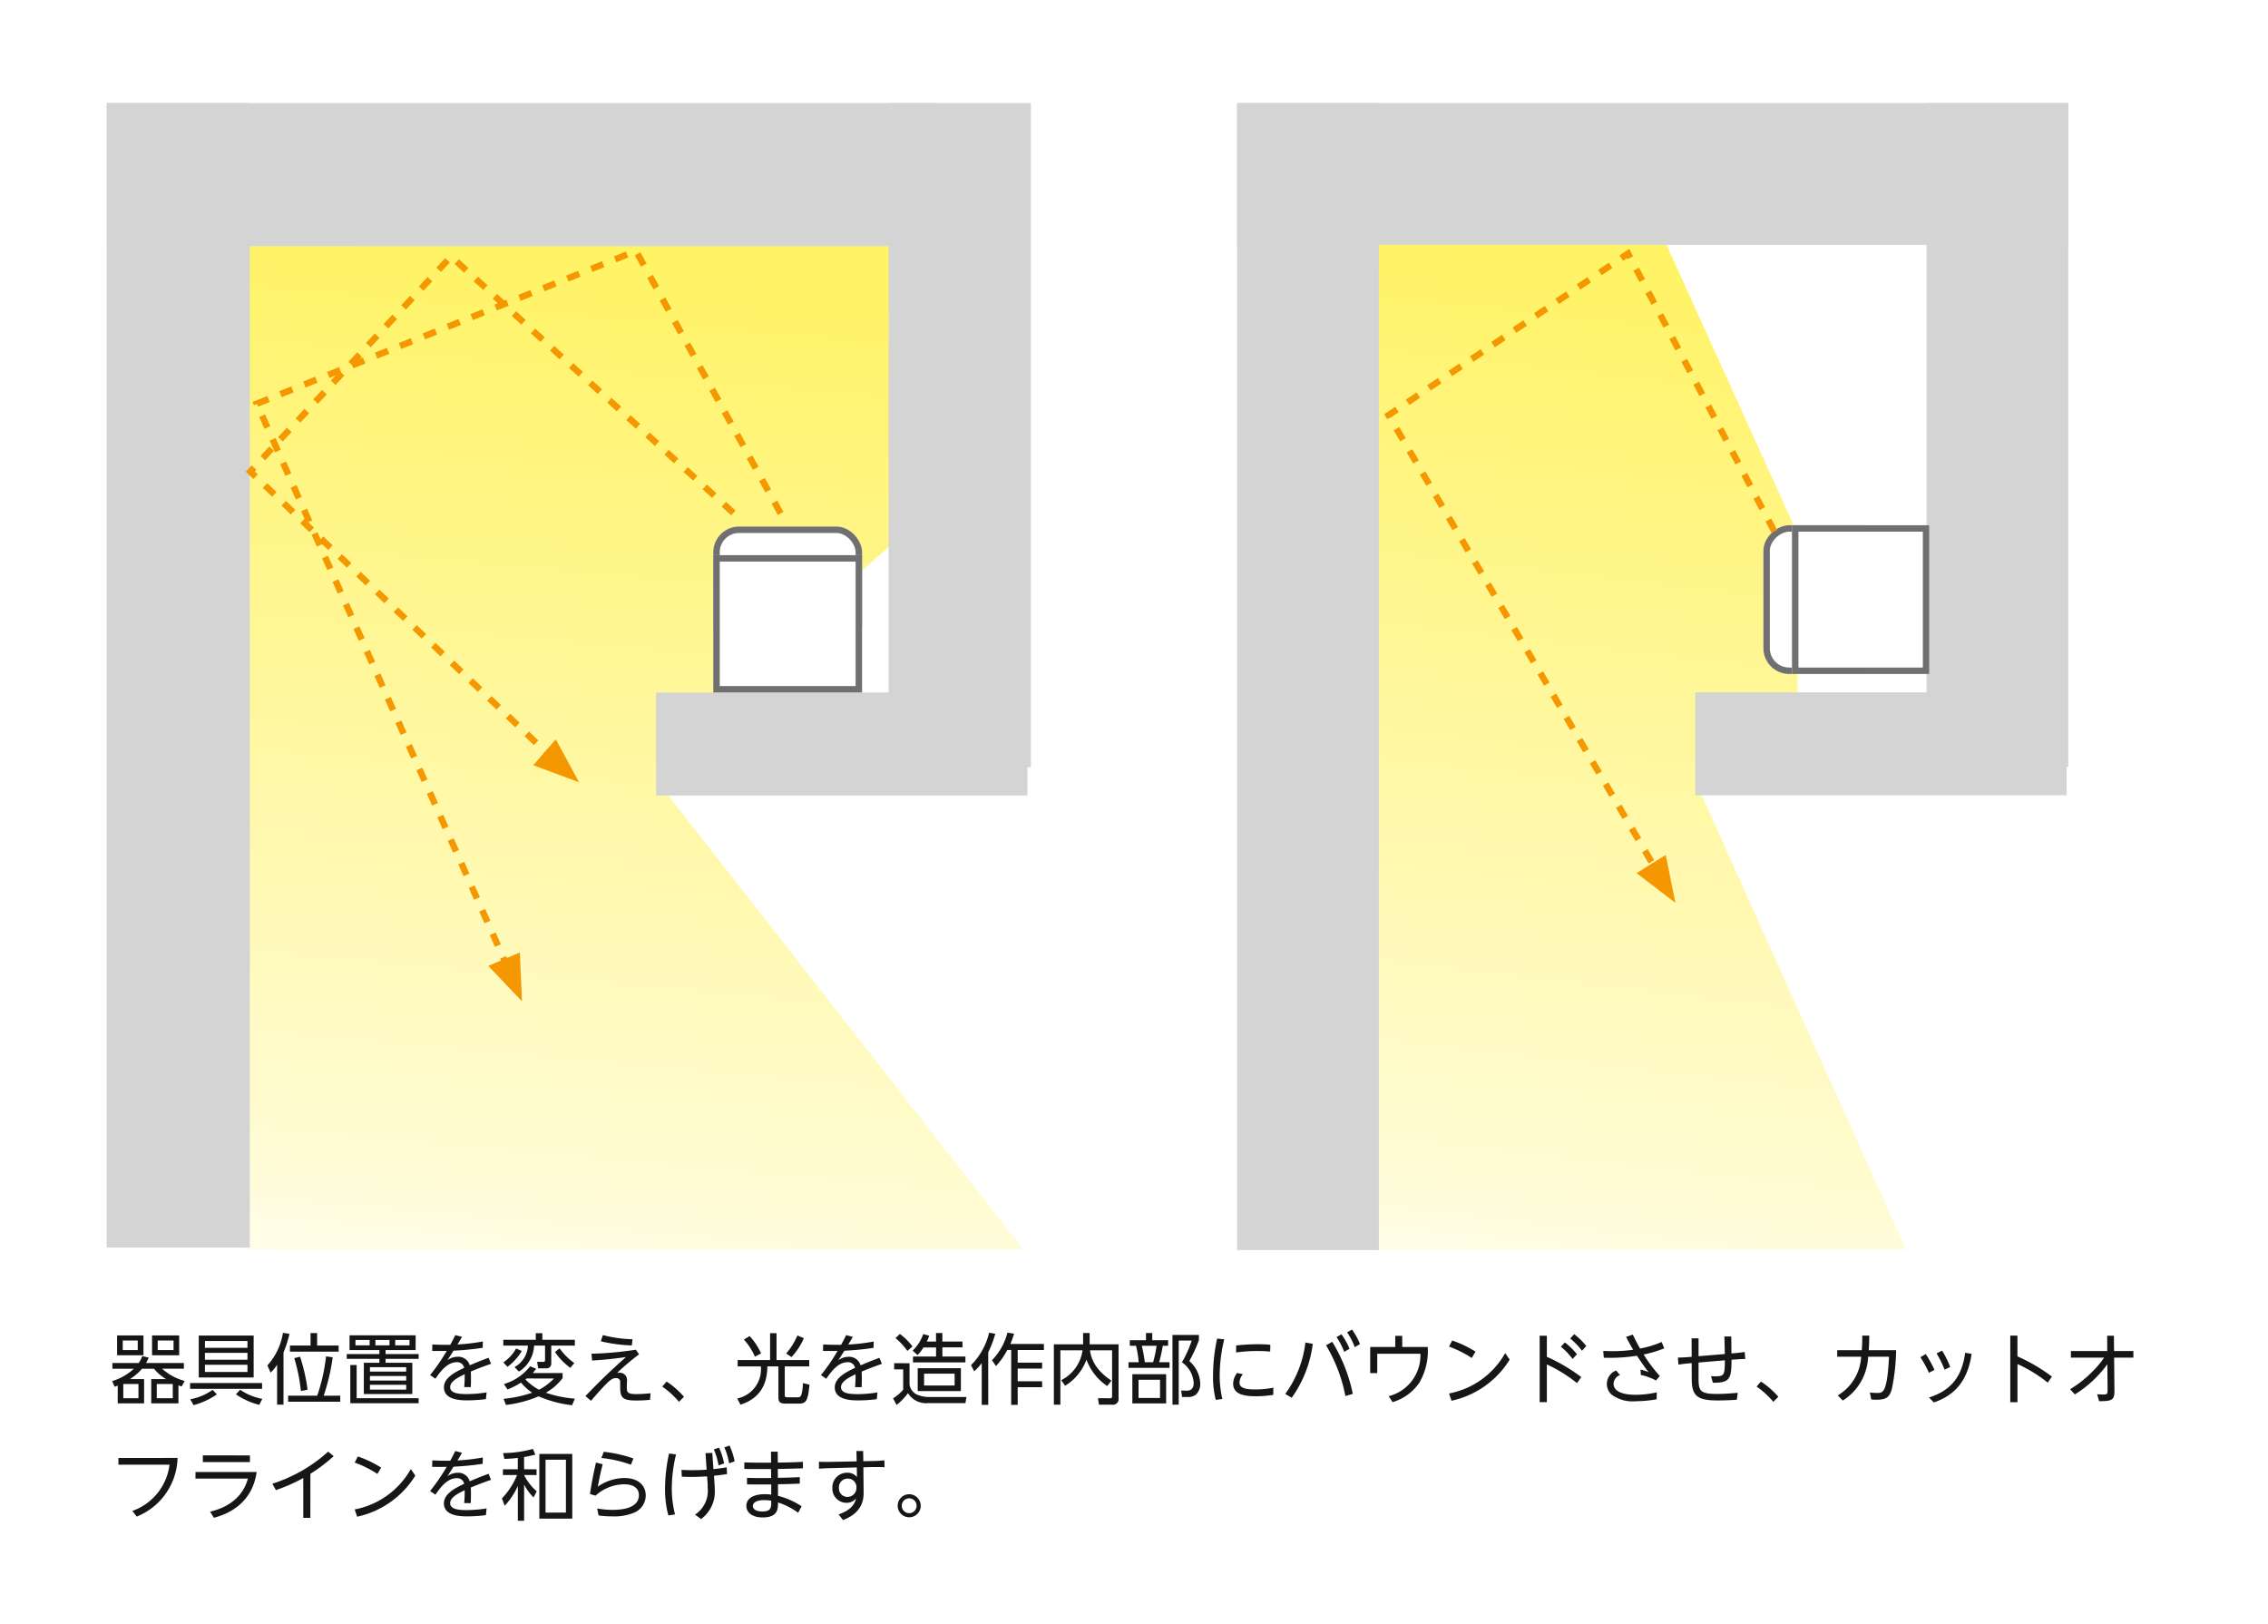 <svg xmlns="http://www.w3.org/2000/svg" xmlns:xlink="http://www.w3.org/1999/xlink" width="352" height="252" viewBox="0 0 352 252">
  <defs>
    <linearGradient id="linear-gradient" x1="0.747" y1="-0.122" x2="0.671" y2="0.969" gradientUnits="objectBoundingBox">
      <stop offset="0" stop-color="#fff"/>
      <stop offset="0.187" stop-color="#fff9b7"/>
      <stop offset="1" stop-color="#ffeb00"/>
    </linearGradient>
  </defs>
  <g id="wall_illust09-sp" transform="translate(-16 -3681)">
    <rect id="長方形_5306" data-name="長方形 5306" width="352" height="252" transform="translate(16 3681)" fill="#fff"/>
    <g id="wall_illust09-sp-2" data-name="wall_illust09-sp" transform="translate(-896.844 -153)">
      <path id="パス_12403" data-name="パス 12403" d="M121.085,159.339V0H0L56.07,71.68V85.794H47.254L15.092,114.2l-3.746,30.081,8.233,15.056Z" transform="translate(1071.693 4027.929) rotate(180)" opacity="0.6" fill="url(#linear-gradient)"/>
      <rect id="長方形_5018" data-name="長方形 5018" width="128.769" height="22.202" transform="translate(929.412 3850)" fill="#d4d4d4"/>
      <rect id="長方形_5047" data-name="長方形 5047" width="57.643" height="15.985" transform="translate(1014.666 3941.471)" fill="#d4d4d4"/>
      <rect id="長方形_5019" data-name="長方形 5019" width="22.202" height="177.613" transform="translate(929.412 3850)" fill="#d4d4d4"/>
      <rect id="長方形_5021" data-name="長方形 5021" width="22.084" height="103.058" transform="translate(1050.761 3850)" fill="#d4d4d4"/>
      <g id="グループ_14383" data-name="グループ 14383" transform="translate(1023.548 3915.717)">
        <g id="長方形_5023" data-name="長方形 5023" transform="translate(0 0)" fill="#fff" stroke="#707070" stroke-width="1">
          <rect width="23.09" height="19.537" rx="4" stroke="none"/>
          <rect x="0.5" y="0.5" width="22.09" height="18.537" rx="3.5" fill="none"/>
        </g>
        <g id="長方形_5022" data-name="長方形 5022" transform="translate(0 4.44)" fill="#fff" stroke="#707070" stroke-width="1">
          <rect width="23.09" height="21.314" stroke="none"/>
          <rect x="0.5" y="0.5" width="22.09" height="20.314" fill="none"/>
        </g>
      </g>
      <g id="グループ_14424" data-name="グループ 14424" transform="translate(952.702 3872.941)">
        <path id="多角形_39" data-name="多角形 39" d="M2.664,0,5.328,7.1H0Z" transform="translate(43.602 115.409) rotate(157)" fill="#f49700"/>
        <path id="パス_12404" data-name="パス 12404" d="M-15575.062-3268.43l-22.451-40.737-58.849,23.713,39.025,87.691" transform="translate(15656.361 3309.167)" fill="none" stroke="#f49700" stroke-width="1" stroke-dasharray="2 2"/>
      </g>
      <g id="グループ_14425" data-name="グループ 14425" transform="translate(951.688 3873.803)">
        <path id="パス_12405" data-name="パス 12405" d="M-15582.527-3268.4l-43.808-39.794-31.168,33.378,46.162,43.794" transform="translate(15657.503 3308.196)" fill="none" stroke="#f49700" stroke-width="1" stroke-dasharray="2"/>
        <path id="多角形_40" data-name="多角形 40" d="M2.664,0,5.328,7.1H0Z" transform="translate(52.773 79.588) rotate(131)" fill="#f49700"/>
      </g>
    </g>
    <g id="wall_illust10-sp" transform="translate(-911.092 -153)">
      <path id="パス_12403-2" data-name="パス 12403" d="M95.673,159.344,94.188,0H0L31.758,70.562,29.19,85.773H16.839v25.268l21.273,46.927Z" transform="translate(1222.929 4027.929) rotate(180)" opacity="0.6" fill="url(#linear-gradient)"/>
      <rect id="長方形_5018-2" data-name="長方形 5018" width="129" height="22" transform="translate(1119.092 3850)" fill="#d4d4d4"/>
      <rect id="長方形_5047-2" data-name="長方形 5047" width="57.628" height="15.981" transform="translate(1190.201 3941.448)" fill="#d4d4d4"/>
      <rect id="長方形_5019-2" data-name="長方形 5019" width="22" height="178" transform="translate(1119.092 3850)" fill="#d4d4d4"/>
      <rect id="長方形_5021-2" data-name="長方形 5021" width="22" height="103" transform="translate(1226.092 3850)" fill="#d4d4d4"/>
      <g id="グループ_14383-2" data-name="グループ 14383" transform="translate(1200.774 3938.597) rotate(-90)">
        <g id="長方形_5023-2" data-name="長方形 5023" transform="translate(0 0)" fill="#fff" stroke="#707070" stroke-width="1">
          <rect width="23.084" height="19.533" rx="4" stroke="none"/>
          <rect x="0.5" y="0.5" width="22.084" height="18.533" rx="3.5" fill="none"/>
        </g>
        <g id="長方形_5022-2" data-name="長方形 5022" transform="translate(0 4.439)" fill="#fff" stroke="#707070" stroke-width="1">
          <rect width="23.084" height="21.308" stroke="none"/>
          <rect x="0.5" y="0.5" width="22.084" height="20.308" fill="none"/>
        </g>
      </g>
      <path id="パス_12406" data-name="パス 12406" d="M-15582.514-3265.579l-22.7-43.12-37.175,25.083,41.219,70.019" transform="translate(16784.984 7182.05)" fill="none" stroke="#f49700" stroke-width="1" stroke-dasharray="2 2"/>
      <path id="多角形_41" data-name="多角形 41" d="M2.664,0,5.327,7.1H0Z" transform="translate(1189.377 3972.7) rotate(148)" fill="#f49700"/>
    </g>
    <path id="パス_12948" data-name="パス 12948" d="M3.168,8.024A8.245,8.245,0,0,0,5.04,6.416H6.9A7.434,7.434,0,0,0,8.772,8.024h-2.3v3.768h4.224V8.984a3.814,3.814,0,0,0,.492.192l.468-.864a8.567,8.567,0,0,1-3.5-1.9h3.384V5.528H5.664a6.091,6.091,0,0,0,.42-.84l-1-.228a4.676,4.676,0,0,1-.564,1.068H.444v.888H3.78A8.661,8.661,0,0,1,.408,8.336l.384.876c.24-.084.288-.108.48-.18v2.76H5.364V8.024Zm6.648,2.964H7.332v-2.2H9.816Zm-5.328,0H2.136v-2.2H4.488ZM1.176,1.244V4.328H5.268V1.244Zm3.2,2.28H2.052V2.036H4.38ZM6.6,1.244V4.328h4.212V1.244Zm3.336,2.28H7.476V2.036h2.46Zm3.912-2.256v6.5h8.52v-6.5Zm7.56,3.756h-6.6V3.956h6.6Zm0-1.848h-6.6V2.108h6.6Zm0,3.744h-6.6V5.8h6.6ZM12.5,9.536H23.676v-.9H12.5Zm.54,2.532A11.838,11.838,0,0,0,16.656,10.4L16,9.692a8.675,8.675,0,0,1-3.468,1.464Zm6.576-1.68a11.025,11.025,0,0,0,3.624,1.632l.468-.924A9.139,9.139,0,0,1,20.268,9.68Zm13.62.216a31.579,31.579,0,0,0,1.4-5.964L33.6,4.5A27.965,27.965,0,0,1,32.232,10.6H27.72v.936h8.088V10.6ZM27,3.9a17.779,17.779,0,0,0,.924-2.9L26.916.848A9.835,9.835,0,0,1,24.5,5.9l.5,1.116a6.174,6.174,0,0,0,1.008-1.224v6.192H27ZM31.2.884V2.816H28v.948h7.56V2.816H32.22V.884ZM28.668,4.772a26.4,26.4,0,0,1,1.032,5.1l1.032-.2a26.725,26.725,0,0,0-1.164-5.124Zm18.84-3.54H37.248V3.524H41.88v.612H36.816V4.88H41.88v.612H39.468V10.34h7.524V5.492H42.84V4.88h5.136V4.136H42.84V3.524h4.668Zm-4.056,1.56H41.268v-.84h2.184Zm-3.084,0h-2.2v-.84h2.2Zm6.192,0H44.34v-.84h2.22Zm-.516,5.46H40.416V7.544h5.628Zm0-1.392H40.416V6.176h5.628Zm0,2.8H40.416V8.912h5.628Zm-7.692,1.332V5.84h-.984v5.928H47.976v-.78ZM53.664,1.2c-.252.516-.36.732-.78,1.5-1.284.024-2.232-.024-2.784-.048l-.024,1c.948.024,1.26.012,2.256,0A29.046,29.046,0,0,1,49.752,7.4l.828.564C51.324,6.9,52.38,5.4,53.9,5.4a1.089,1.089,0,0,1,1.14.876C53.256,7.1,51.9,7.976,51.9,9.308c0,2.016,2.724,2.016,3.708,2.016a22.9,22.9,0,0,0,2.808-.192l.108-1.044a19.42,19.42,0,0,1-3.1.264c-1.332,0-2.556-.156-2.556-1.08,0-.8.972-1.4,2.256-2,0,.792,0,1-.072,1.992h1.02c.012-.348.024-.852.024-1.452,0-.4-.012-.684-.024-.96,1.308-.564,2.592-1.008,3.144-1.2l-.384-.936c-1.356.492-2.016.78-2.928,1.164a1.829,1.829,0,0,0-1.872-1.32,2.681,2.681,0,0,0-1.6.54c.324-.48.384-.576.96-1.488a43.316,43.316,0,0,0,4.524-.444l.024-.984A29.608,29.608,0,0,1,54,2.648c.168-.276.48-.792.708-1.188Zm7.86,10.836A18.36,18.36,0,0,0,66.588,10.7a18.462,18.462,0,0,0,5.2,1.38l.432-1.02a17.778,17.778,0,0,1-4.5-.924,8.43,8.43,0,0,0,2.6-2.268v-.78H65.676a5.046,5.046,0,0,0,.528-.672l-.924-.384a8.052,8.052,0,0,1-4.068,2.76l.552.84a11.881,11.881,0,0,0,2.1-1.068,7.99,7.99,0,0,0,1.728,1.572,19.116,19.116,0,0,1-4.428.948Zm7.452-4.1A9.183,9.183,0,0,1,66.66,9.68a8.143,8.143,0,0,1-2.1-1.6c.048-.036.12-.1.192-.156ZM67.176.9h-1.02V1.928h-5.04v.9h3.816a3.94,3.94,0,0,1-2.076,3.324l.672.708a4.984,4.984,0,0,0,2.364-4.032h1.7v2.2c0,.2-.012.324-.3.324H66.36l.168,1h1.248a.716.716,0,0,0,.78-.768V2.828h3.66v-.9h-5.04Zm-5.412,5.22a8.414,8.414,0,0,0,2.22-2.46L63.1,3.272a6.16,6.16,0,0,1-1.98,2.16Zm7.368-2.3a9.883,9.883,0,0,0,2.388,2.46l.612-.744a9.511,9.511,0,0,1-2.28-2.28ZM81.168,1.844a20.318,20.318,0,0,1-4.6-.648l-.324.96A23.931,23.931,0,0,0,81.06,2.8Zm.516,1.62a53.3,53.3,0,0,1-6.888.624L74.9,5.144C77.22,5,78.7,4.82,80.148,4.6c-2.28,2.064-3.444,3.108-6.288,6.06l.876.732c1.032-1.236,1.92-2.172,2.16-2.424.852-.864,1.212-1.1,1.692-1.1a.624.624,0,0,1,.66.432c.012.048.012.72.012,1.068,0,1.62.468,1.98,2.556,1.98a20.024,20.024,0,0,0,2.076-.108l.072-1.02a20.167,20.167,0,0,1-2.22.132c-1.368,0-1.464-.288-1.464-1.08,0-.156.036-.888.036-1.056a1.111,1.111,0,0,0-1.2-1.176,2.76,2.76,0,0,0-.336.024,35.1,35.1,0,0,1,3.408-2.88Zm4.1,5.724a12.9,12.9,0,0,1,2.592,2.364l.78-.78a12.829,12.829,0,0,0-2.7-2.364Zm12.672-7.3a9.931,9.931,0,0,1,1.716,2.664l.948-.516a10.065,10.065,0,0,0-1.776-2.688Zm8.3-.636a10.066,10.066,0,0,1-1.74,2.8l.828.552a10.394,10.394,0,0,0,1.92-2.928ZM97.488,5.072v.984h3.6a4.633,4.633,0,0,1-3.672,4.98l.516.96c3.576-1.164,4.14-3.9,4.164-5.94h1.716V10.94c0,.888.636.888,1.224.888h1.932c1.164,0,1.416-.42,1.668-2.94l-1.008-.24c-.132,2.16-.4,2.2-.84,2.2h-1.62c-.372,0-.372-.18-.372-.336V6.056h3.8V5.072h-5.076V.9h-1V5.072ZM114.324,1.2c-.252.516-.36.732-.78,1.5-1.284.024-2.232-.024-2.784-.048l-.024,1c.948.024,1.26.012,2.256,0a29.046,29.046,0,0,1-2.58,3.756l.828.564c.744-1.068,1.8-2.568,3.324-2.568a1.089,1.089,0,0,1,1.14.876c-1.788.828-3.144,1.7-3.144,3.036,0,2.016,2.724,2.016,3.708,2.016a22.9,22.9,0,0,0,2.808-.192l.108-1.044a19.42,19.42,0,0,1-3.1.264c-1.332,0-2.556-.156-2.556-1.08,0-.8.972-1.4,2.256-2,0,.792,0,1-.072,1.992h1.02c.012-.348.024-.852.024-1.452,0-.4-.012-.684-.024-.96,1.308-.564,2.592-1.008,3.144-1.2l-.384-.936c-1.356.492-2.016.78-2.928,1.164a1.829,1.829,0,0,0-1.872-1.32,2.681,2.681,0,0,0-1.6.54c.324-.48.384-.576.96-1.488a43.316,43.316,0,0,0,4.524-.444l.024-.984a29.608,29.608,0,0,1-3.948.468c.168-.276.48-.792.708-1.188Zm17.808,5.136h-6.7V9.884h6.7ZM131.16,9.02h-4.74V7.184h4.74ZM126.84,2.2a5.235,5.235,0,0,0,.372-.912l-.924-.252A6.478,6.478,0,0,1,124.644,3.6l.756.7a6.319,6.319,0,0,0,.924-1.188h1.956V4.52H124.7v.912h8.136V4.52h-3.576V3.1h3.12V2.2h-3.12V.872h-.984V2.2Zm-2.22.756a9.46,9.46,0,0,0-1.956-1.932l-.684.636a10.152,10.152,0,0,1,1.848,1.992Zm-2.844,2.6v.96h1.4V9.668a6.579,6.579,0,0,1-1.572,1.344l.552,1.02a9.369,9.369,0,0,0,1.764-1.824,3.312,3.312,0,0,0,3.108,1.548h5.808l.156-.948H127.14a4.734,4.734,0,0,1-1.932-.432,2.125,2.125,0,0,1-1.044-1.452V5.564Zm14.6-1.68A17.139,17.139,0,0,0,137.472.992l-.96-.168a10.527,10.527,0,0,1-2.808,5.04l.5.948a8.793,8.793,0,0,0,1.164-1.272v6.48h1.008Zm1.2,2.124a11.358,11.358,0,0,0,1.764-2.5h.6V12.02h1.008V9.284h3.792V8.36h-3.792V6.392h3.792V5.468h-3.792V3.512h4.068V2.576h-5.208a12.126,12.126,0,0,0,.576-1.6L139.356.812a9.443,9.443,0,0,1-2.4,4.284ZM151.1,2.624h-4.536V12h1.008V3.56h3.444A6.12,6.12,0,0,1,147.7,8.192l.612.864A7.9,7.9,0,0,0,151.62,5a8.449,8.449,0,0,0,3.216,4.1l.66-.84c-2.736-1.8-3.192-3.708-3.324-4.7H155.6v7.128c0,.3-.18.312-.336.312l-1.86-.012L153.564,12h2.04a.886.886,0,0,0,1-1.02V2.624h-4.488V.872H151.1Zm7.248-.636v.864h.96a15.042,15.042,0,0,1,.42,2.556h-1.584v.876h6.372V5.408H162.9a21,21,0,0,0,.564-2.556h.828V1.988h-2.46V.872h-.972V1.988Zm2.328,3.42a21.153,21.153,0,0,0-.468-2.556h2.3a20.15,20.15,0,0,1-.54,2.556Zm3.312,1.86h-5.244V11.8h5.244Zm-.948,3.684h-3.336V8.132h3.336Zm2.9,1.044V2.048h2.016A17.615,17.615,0,0,1,166.44,5.42a4.169,4.169,0,0,1,1.824,3.2c0,.732-.324,1.224-1.08,1.2L166.32,9.8l.144,1h.864a1.834,1.834,0,0,0,1.308-.4,2.215,2.215,0,0,0,.648-1.644,4.846,4.846,0,0,0-1.7-3.528,21.747,21.747,0,0,0,1.488-3.24V1.172h-4.1V12Zm5.964-10.26a26.9,26.9,0,0,0-.636,5.664,14.873,14.873,0,0,0,.42,3.852l1.02-.144a16.076,16.076,0,0,1-.408-3.7,23.713,23.713,0,0,1,.708-5.556Zm2.94,2.16a22.032,22.032,0,0,1,3.264-.228c1.068,0,1.752.06,2.028.084l.024-1.056c-.456-.036-1.008-.084-1.944-.084a31.911,31.911,0,0,0-3.36.192Zm5.784,5.46a14.555,14.555,0,0,1-2.82.276c-1.584,0-2.436-.252-2.436-1.08a2.1,2.1,0,0,1,.54-1.284l-.912-.192a2.761,2.761,0,0,0-.612,1.656c0,1.752,1.908,1.956,3.6,1.956a17.336,17.336,0,0,0,2.628-.216Zm9.8-7.848A10.351,10.351,0,0,1,191.628,3.8l.816-.48A10.205,10.205,0,0,0,191.2,1.076Zm-4.824.84a16.885,16.885,0,0,1-3.132,7.98l1.008.588a18.289,18.289,0,0,0,3.264-8.364ZM192.072.776a9.886,9.886,0,0,1,1.188,2.292l.816-.48A10.455,10.455,0,0,0,192.84.344Zm.888,9.54a25.132,25.132,0,0,0-3.192-8.076l-.96.54a24.226,24.226,0,0,1,3,7.872Zm7.668-7.272V1.316h-1.08V3.044H195.66V7.1h1.092V4.088h6.7a6.534,6.534,0,0,1-4.92,6.588l.6.924a7.661,7.661,0,0,0,4.128-2.976,9.793,9.793,0,0,0,1.332-5.58ZM212,3.764a16.978,16.978,0,0,0-3.612-1.728l-.492.948a16.7,16.7,0,0,1,3.528,1.764Zm4.608.228a12.729,12.729,0,0,1-8.712,6.264l.384,1.128A14.114,14.114,0,0,0,217.308,5Zm11.808,3.72a26.823,26.823,0,0,0-5.34-3.144V1.292h-1.116V11.6h1.116V5.744a23.051,23.051,0,0,1,4.68,2.9ZM225.252,3a10.486,10.486,0,0,1,1.824,1.9l.672-.732a11.362,11.362,0,0,0-1.872-1.836ZM226.7,1.724a10.5,10.5,0,0,1,1.824,1.9l.672-.732a10.73,10.73,0,0,0-1.872-1.836Zm13.908,5.82A22.658,22.658,0,0,1,238.1,4.208a18.138,18.138,0,0,0,3.2-.96l-.408-.984a15.505,15.505,0,0,1-3.348,1.02c-.528-.912-.912-1.716-1.128-2.16l-1.044.348c.228.444.648,1.236,1.1,2a22.689,22.689,0,0,1-3.18.216c-.612,0-1.02-.012-1.464-.036l.084,1.056A27.42,27.42,0,0,0,237.06,4.4c.576.864,1.164,1.728,1.8,2.544a7.354,7.354,0,0,0-1.248-.4l.048.84a8.778,8.778,0,0,1,2.352.852Zm-.468,2.532a14.687,14.687,0,0,1-3.276.384c-.6,0-3.432,0-3.432-1.728a1.485,1.485,0,0,1,1-1.332l-.612-.708a2.237,2.237,0,0,0-.744,3.7,5.445,5.445,0,0,0,3.8,1.068,19.577,19.577,0,0,0,3.24-.3Zm10.56-5.94-4.08.336V1.7h-1.08l.012,2.868c-.708.06-1.428.108-2.136.12L243.5,5.78c.588-.1,1.416-.18,2.052-.24l.012,2.532c.012,2.676,1.008,3.264,4.056,3.264.276,0,1.4,0,2.94-.108l.144-1.08c-.528.048-1.908.18-3.24.18-2.844,0-2.844-.612-2.844-2.8V5.456l4.092-.348c-.048,2.292-.048,2.484-1.572,2.484-.264,0-.42-.012-.588-.024l.288,1.02c2.724.036,2.868-.7,2.9-3.564.312-.024,1.3-.108,2.136-.12l-.1-1.092c-.564.1-1.428.18-2.052.228l-.024-2.628h-1.068Zm4.932,5.052a12.894,12.894,0,0,1,2.592,2.364l.78-.78a12.83,12.83,0,0,0-2.7-2.364ZM272.028,1.28c0,1.14-.012,1.284-.072,2.256H268.14v1.02h3.72a7.457,7.457,0,0,1-3.636,6l.78.8a8.44,8.44,0,0,0,3.936-6.8h3.24c-.276,5.616-.972,5.616-1.788,5.616-.372,0-.816-.024-1.188-.06l.228,1.08c.252.012.468.036.732.036,1.392,0,2.052-.24,2.436-1.608a31.268,31.268,0,0,0,.684-6.084h-4.248c.072-.984.072-1.86.084-2.256Zm9.024,3.348a17.425,17.425,0,0,1,1.32,2.412l.864-.444a17.776,17.776,0,0,0-1.356-2.46Zm2.508-.588a15.869,15.869,0,0,1,1.248,2.52l.864-.42a13.456,13.456,0,0,0-1.26-2.532ZM288,3.932c-.468,3.528-2.04,5.82-5.616,6.948l.756.768c3.12-1.068,5.244-3.228,5.856-7.536Zm13.464,3.7A27.273,27.273,0,0,0,296.112,4.5V1.28H295V11.612h1.116V5.684a22.086,22.086,0,0,1,4.7,2.892Zm3.564,2.772a17.786,17.786,0,0,0,5.04-4.692l.036,3.936c0,.648-.012.768-.7.768-.1,0-.456-.012-.924-.036l.312,1.068c2.076.024,2.388-.228,2.376-1.668l-.048-5.088h2.988V3.668h-3l-.024-2.376h-1.044l.012,2.376h-5.64v1.02h5.16a15.426,15.426,0,0,1-1.644,1.992A17.907,17.907,0,0,1,304.284,9.6ZM1.38,20.264v1.044H9.312A8.742,8.742,0,0,1,3.54,28.484l.684.876a10.1,10.1,0,0,0,6.336-9.1Zm13.1-.4v1.044h7.308V19.868Zm-1.14,2.58v1.02H21.48c-.3,1.008-1.236,4.044-5.88,5.136l.6.948c4.98-1.332,6.3-4.752,6.636-7.1Zm17.832.276a24.272,24.272,0,0,0,3.612-2.736l-.852-.7a23.6,23.6,0,0,1-8.664,4.98l.552.984a25.753,25.753,0,0,0,4.248-1.872v6.18h1.1Zm10.98-.96a16.979,16.979,0,0,0-3.612-1.728l-.492.948a16.7,16.7,0,0,1,3.528,1.764Zm4.608.228a12.729,12.729,0,0,1-8.712,6.264l.384,1.128A14.114,14.114,0,0,0,47.46,23Zm6.9-2.8c-.252.516-.36.732-.78,1.5-1.284.024-2.232-.024-2.784-.048l-.024,1c.948.024,1.26.012,2.256,0a29.046,29.046,0,0,1-2.58,3.756l.828.564C51.324,24.9,52.38,23.4,53.9,23.4a1.089,1.089,0,0,1,1.14.876c-1.788.828-3.144,1.7-3.144,3.036,0,2.016,2.724,2.016,3.708,2.016a22.9,22.9,0,0,0,2.808-.192l.108-1.044a19.42,19.42,0,0,1-3.1.264c-1.332,0-2.556-.156-2.556-1.08,0-.8.972-1.4,2.256-2,0,.792,0,1-.072,1.992h1.02c.012-.348.024-.852.024-1.452,0-.4-.012-.684-.024-.96,1.308-.564,2.592-1.008,3.144-1.2l-.384-.936c-1.356.492-2.016.78-2.928,1.164a1.829,1.829,0,0,0-1.872-1.32,2.681,2.681,0,0,0-1.6.54c.324-.48.384-.576.96-1.488a43.315,43.315,0,0,0,4.524-.444l.024-.984A29.608,29.608,0,0,1,54,20.648c.168-.276.48-.792.708-1.188Zm10.68.936a17.7,17.7,0,0,0,1.74-.384l-.36-.876a18.621,18.621,0,0,1-4.644.648l.2.9c.972-.036,1.464-.084,2.088-.156v1.764H61.056v.888h2.2A11.658,11.658,0,0,1,60.9,26.54l.432,1.14a11.4,11.4,0,0,0,2.04-3.06v5.388h.972V24.392a8.16,8.16,0,0,0,1.464,2l.492-.948a8.7,8.7,0,0,1-1.956-2.5v-.036h1.932v-.888H64.344Zm7.476-.492H66.708V29.684H71.82Zm-.984,9.108H67.668v-8.2h3.168Zm10.476-8.4a20.829,20.829,0,0,0-4.6-1.032l-.372.96a19.065,19.065,0,0,1,4.584,1.044Zm-5.808.636c-.54,2.34-.792,3.924-.936,4.884l.864.252a6.745,6.745,0,0,1,4.416-1.764c1.512,0,2.316.636,2.316,1.692,0,1.7-1.86,2.28-4.092,2.28a13.539,13.539,0,0,1-2.388-.216l.216,1.08a14.026,14.026,0,0,0,2.076.144A8.107,8.107,0,0,0,81.3,28.8a2.917,2.917,0,0,0,1.92-2.724c0-1.356-.948-2.7-3.348-2.7a7.278,7.278,0,0,0-4.092,1.344c.264-1.368.348-1.86.756-3.48Zm18.312,2.04c.084,0,.948-.084,2.028-.252l-.06-1.056c-.468.084-1.02.18-2.052.288l-.18-2.52L92.5,19.52l.168,2.568c-.948.06-1.728.072-2.232.072-.768,0-1.2-.024-1.668-.048l.048,1.056c.4.024.78.036,1.44.036,1.08,0,1.4-.024,2.484-.084l.072.936c.012.216.024.432.024.852a4.425,4.425,0,0,1-1.968,4.152l.936.684a5.228,5.228,0,0,0,2.124-4.656c0-.348-.012-.528-.048-1.08Zm-.024-4.08a10.073,10.073,0,0,1,.732,2.484l.864-.312a10.662,10.662,0,0,0-.792-2.448Zm1.632-.312a9.545,9.545,0,0,1,.732,2.472l.864-.312a10.663,10.663,0,0,0-.792-2.448Zm-8.58.948a25.75,25.75,0,0,0-.624,5.388,15.5,15.5,0,0,0,.516,4.224l1.032-.156a16.572,16.572,0,0,1-.5-4.128,22.45,22.45,0,0,1,.66-5.184ZM102.672,21c-2.328,0-2.58,0-4.152-.048v1.02c1.668.024,1.92.012,4.152.012l.012,1.392c-2.1.012-2.328.012-3.744-.024v1.008c1.26.024,1.512.024,3.756.012v1.584a5.782,5.782,0,0,0-.96-.072c-1.812,0-2.9.66-2.9,1.824,0,1,.888,1.788,2.544,1.788,2.376,0,2.376-1.368,2.364-2.328a10.982,10.982,0,0,1,3.132,1.6l.54-1.008a12.283,12.283,0,0,0-3.672-1.62V24.344c1.944-.036,2.16-.048,3.384-.1V23.24c-1.452.072-1.536.072-3.4.108l-.012-1.38c2.076-.036,2.3-.048,3.9-.1V20.864c-1.68.084-1.836.084-3.9.12l-.012-1.692H102.66Zm.024,5.9c.012,1.032.024,1.668-1.4,1.668-1.128,0-1.452-.5-1.452-.84,0-.408.348-.924,1.812-.924A5.906,5.906,0,0,1,102.7,26.9ZM117,21.716l1.2-.036c.588-.012,1.548-.012,2.088.024l-.024-1.068a20.157,20.157,0,0,1-2.064.108l-1.212.024-.024-1.584H115.92l.036,1.608-3.72.072c-.648.012-1.5.024-2.136-.012l.012,1.08c.744-.06,1.128-.072,2.184-.1l3.684-.1L116,23.228a1.843,1.843,0,0,0-1.512-.672,2.257,2.257,0,0,0-2.3,2.352,2.19,2.19,0,0,0,2.2,2.316,1.84,1.84,0,0,0,1.488-.708c-.2.7-.516,1.728-2.724,2.508l.684.876c3.108-1.164,3.216-3.36,3.2-4.32Zm-1.08,3.132a1.4,1.4,0,0,1-1.392,1.464,1.312,1.312,0,0,1-1.32-1.416,1.337,1.337,0,0,1,1.356-1.428A1.324,1.324,0,0,1,115.92,24.848Zm8.2,1.044A1.788,1.788,0,1,0,125.9,27.68,1.8,1.8,0,0,0,124.116,25.892Zm0,.636a1.152,1.152,0,1,1-1.164,1.152A1.152,1.152,0,0,1,124.116,26.528Z" transform="translate(33 3887)" fill="#161616"/>
  </g>
</svg>
